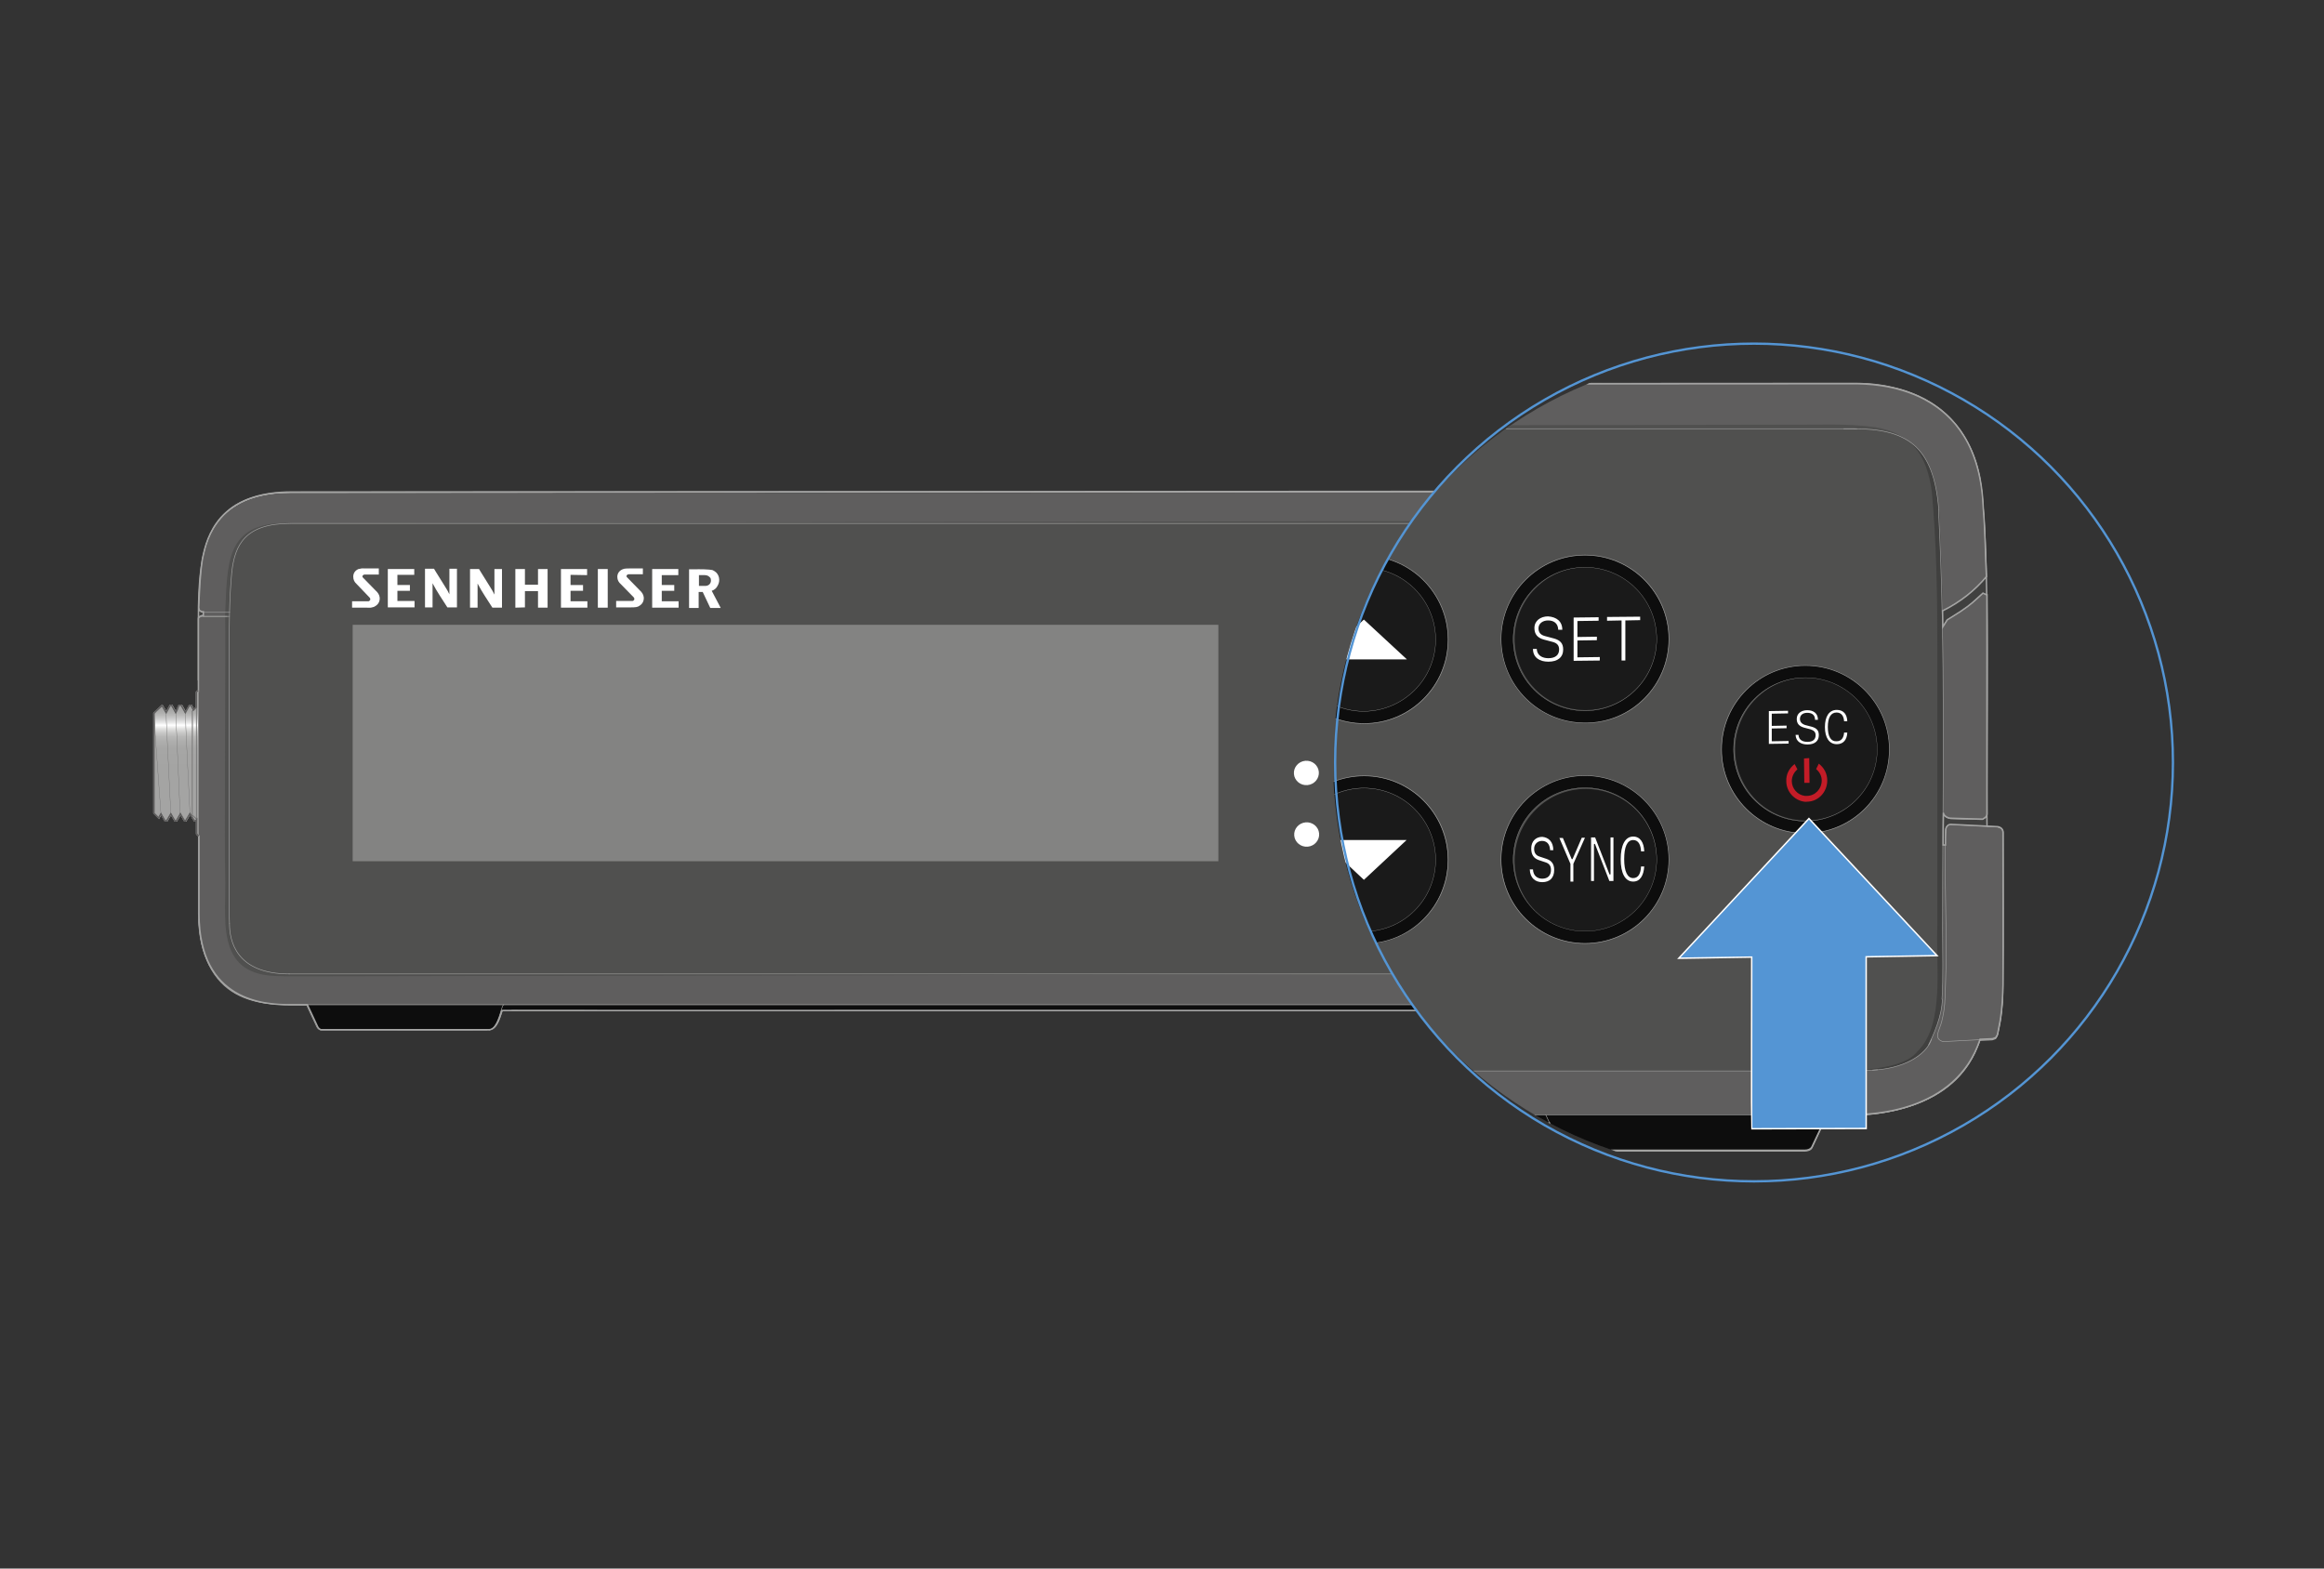 <?xml version="1.0" encoding="utf-8"?>
<!-- Generator: Adobe Illustrator 27.1.0, SVG Export Plug-In . SVG Version: 6.00 Build 0)  -->
<svg version="1.1" xmlns="http://www.w3.org/2000/svg" xmlns:xlink="http://www.w3.org/1999/xlink" x="0px" y="0px" width="800px"
	 height="540px" viewBox="0 0 800 540" style="enable-background:new 0 0 800 540;" xml:space="preserve">
<rect x="0" y="0" width="800" height="540" fill="#333333" stroke="none"/>
<style type="text/css">
	.st0{fill:#40403F;stroke:#A4A4A3;stroke-width:0.5;}
	.st1{fill:url(#SVGID_1_);}
	.st2{fill:#5F5E5E;}
	.st3{fill:#0D0D0D;}
	.st4{fill:#50504F;}
	.st5{fill:#1A1A1A;}
	.st6{fill:#C31C27;}
	.st7{fill:#FFFFFF;}
	.st8{fill:#838382;}
	.st9{fill:none;stroke:#A4A4A3;stroke-width:0.5;}
	.st10{fill-rule:evenodd;clip-rule:evenodd;fill:none;stroke:#A4A4A3;stroke-width:0.2;stroke-linecap:round;}
	.st11{fill-rule:evenodd;clip-rule:evenodd;fill:none;stroke:#A4A4A3;stroke-width:8.500000e-02;stroke-linecap:round;}
	.st12{fill:none;stroke:#5F5E5E;stroke-width:0.5;}
	.st13{fill-rule:evenodd;clip-rule:evenodd;fill:none;stroke:#5F5E5E;stroke-width:0.2;stroke-linecap:round;}
	.st14{fill-rule:evenodd;clip-rule:evenodd;fill:none;stroke:#5F5E5E;stroke-width:8.500000e-02;stroke-linecap:round;}
	.st15{clip-path:url(#SVGID_00000068677125663750581220000001641267042436810163_);}
	.st16{fill:url(#SVGID_00000060721930507925703930000014312974913537039751_);}
	.st17{fill:none;stroke:#5495D4;stroke-width:0.8;}
	.st18{fill:#5495D4;stroke:#FFFFFF;stroke-width:0.5;}
</style>
<g id="Overview">
	<g>
		<g>
			<path class="st0" d="M643.2,277.8c0-1.8-2.8-1.3-3.9-1.5c-0.4-21.7,1.1-65.7-1.7-84.2c-2.9-14.9-13.1-20.1-21.1-21.9
				c-4.2-1-7.8-1-9.5-1l-506.9,0.3c-29.1,0.3-31.8,19.2-31.8,43.6c0,0,0,24.9,0,24.8h-0.3c0,0-0.3,0.3-0.3,0.3v5.2l-1,1l-0.9-1.6
				h-0.5l-1.4,2.5l-1.4-2.5c-0.3,0-0.5,0-0.7,0c-0.4,0.1-0.2,0.7-1.2,2.4l0,0c0,0,0,0.1-0.1,0.1l-1.4-2.5h-0.5c0,0-1.4,2.5-1.4,2.5
				c0,0-1.4-2.4-1.4-2.4c0,0-2.2,2-2.2,2c0,0-0.3,0.3-0.3,0.3l-0.3,0.3c0,0,0,34.4,0,34.4c0,0,1.6,1.6,1.6,1.6c0,0,0.8-1.4,0.8-1.4
				l1.4,2.4h0.6l1.4-2.4l0.3,0.5l0.1,0.2l1,1.7h0.5l1.4-2.4l1.4,2.4h0.4l1.5-2.5l1.5,2.5h0.5l0.3-0.4v4.9l0.7,0.7v26.9
				c1,33.6,24.6,31,37.3,31.3c0,0,3.5,7.5,3.5,7.5c0.2,0.5,0.8,1.1,1.4,1.1c0,0,58,0.1,57.7,0c2.9-0.4,3.6-4.3,4.5-6.6
				c0,0,361.2,0,361.2,0c0.6,1.3,2,4.1,2.6,5.5c0.2,0.5,0.8,1.1,1.4,1.1l57.7,0c0.6,0,1.3-0.2,1.6-0.8l2.3-4.9l1.4-2.9
				c13.6,0.7,30.7-2.1,36.3-16.5c0.2-0.5,0.5-1.1,0.7-1.6l3-0.2c0,0,0.8-0.3,0.8-0.3c0,0,0.4-0.6,0.4-0.6c1-3.9,1.4-8.1,1.4-12.1
				C643.3,302.2,643.2,290.3,643.2,277.8z"/>
			<linearGradient id="SVGID_1_" gradientUnits="userSpaceOnUse" x1="60.651" y1="288.311" x2="60.629" y2="238.841">
				<stop  offset="0.474" style="stop-color:#A4A4A3"/>
				<stop  offset="0.614" style="stop-color:#A6A6A5"/>
				<stop  offset="0.665" style="stop-color:#ADADAC"/>
				<stop  offset="0.701" style="stop-color:#B8B8B7"/>
				<stop  offset="0.73" style="stop-color:#C9C9C8"/>
				<stop  offset="0.755" style="stop-color:#DFDFDE"/>
				<stop  offset="0.776" style="stop-color:#F9F9F9"/>
				<stop  offset="0.781" style="stop-color:#FFFFFF"/>
				<stop  offset="0.799" style="stop-color:#E8E8E8"/>
				<stop  offset="0.828" style="stop-color:#CACACA"/>
				<stop  offset="0.856" style="stop-color:#B5B5B4"/>
				<stop  offset="0.883" style="stop-color:#A8A8A7"/>
				<stop  offset="0.908" style="stop-color:#A4A4A3"/>
			</linearGradient>
			<path class="st1" d="M68.3,238h-0.3l-0.3,0.3v5.2l-1,1l-0.9-1.6h-0.5l-1.4,2.5l-1.4-2.5c-1.4-0.1-0.6,0.2-1.9,2.5h0l-1.4-2.5
				h-0.5v0l-1.4,2.5l-1.4-2.4l-2.2,2l-0.6,0.7v13.3v7.8V280l1.6,1.6l0.8-1.4l1.4,2.4h0.6l1.4-2.4v0l0.3,0.5l0.1,0.2l1,1.7h0.5
				l1.4-2.4l1.4,2.4h0.4l1.5-2.5l1.5,2.5h0.5l0.3-0.4v4.9l0.7,0.7V238L68.3,238z"/>
			<path class="st2" d="M639.3,260l0,13.3c0,0.8-0.4,0.8-1,1.3l-7.7-0.2c-0.7,0-1.8-0.6-1.8-1.4c0.1-15,0.1-30-0.2-45l1.1-1.7l3.2-2
				c2.6-1.7,3.1-2.3,5.4-4.4l0.9,0.4v13.3L639.3,260z"/>
			<path class="st2" d="M637.7,327.8l-8.9,0.5c-2.5-0.8-0.8-3-0.4-4.8c0.8-3.5,0.8-5.1,0.9-8.8c0.4-11.2-0.2-22.6,0-33.8
				c0-1.2,0-2.4,0.1-3.6c0-0.6,0.5-1.3,1.2-1.3l11.4,0.6c0,0,1.2,0.1,1.2,1.3c0,12.4,0.1,24.4,0,36.9c0,2.9-0.2,5.4-0.6,8.3
				l-0.7,3.6l-0.4,0.7l-0.8,0.3L637.7,327.8z"/>
			<path class="st2" d="M638.4,199.4c0.5,5.5,0.5,11.1,0.8,16.6c-2.7,3.3-6.3,6.2-10.6,8.3h0c-0.2-8.1-0.4-16.3-0.9-24.4
				c-1.1-15.3-7.7-19.4-19.8-19.5h-0.1l-0.5,0l-2.5,0h-11.1H113.5h-13.3c-16.1,0-19.3,7.6-20.3,16.6c-0.4,4.7-0.6,9.3-0.8,14h0H70
				h-0.5l-0.9-0.5l-0.2-1c0.4-6.2,0.4-11,1.3-16.8c1-4,3.2-21.3,27-22.8l3.5-0.1h13.3l493.5-0.3
				C612.3,169.3,637.4,169.5,638.4,199.4z"/>
			<path class="st2" d="M625.5,328.6c0.1-0.2,0.1-0.3,0.2-0.5c1.1-2.4,2.8-6.6,2.8-10.1c0.3-5.5,0.1-11.2,0.1-16.6
				c0-6.9,0-13.7,0.1-20.5h0.6c-0.2,11.2,0.5,22.6,0,33.8c-0.2,3.7-0.1,5.3-0.9,8.8c-0.4,1.9-2.2,4.1,0.4,4.8l8.9-0.5
				c-5.9,17.9-27,18.1-29.6,18.1h-7.3h-6h-61.9H173.4h-67.9h-6c-8.4,0-31.3-0.9-31.3-31.3v-13.3v-13.5l0-49.8v-11.5v-13.3
				c0-0.8,0.8-0.9,1.3-1.1H70l9,0h0c-0.1,4.3-0.1,8.6-0.1,12.9v76.3v13.3L79,318c0,5.7,2,17.3,20.5,17.3h0h13.3h481.9h13.3l3.7-0.2
				C618.2,334.8,623.6,332.2,625.5,328.6z"/>
			<path class="st3" d="M594.7,346h-61.9H173.4h-67.9l3.5,7.5c0.2,0.5,0.8,1.1,1.4,1.1h13.3l31.1,0h13.3c2.5-0.1,3.6-4.1,4.4-6.6
				h1.1h0.4h2.1h0.4h1.6H201h4.5h81.7h246.5l2.6,5.5c0.2,0.5,0.8,1.1,1.4,1.1H551l31.1,0h13.3c0.6,0,1.3-0.2,1.6-0.8l3.7-7.8H594.7z
				"/>
			<path class="st2" d="M70,212.2l0-1.3v0H79h0c0,0.4,0,0.9,0,1.4h0L70,212.2z"/>
		</g>
		<path class="st4" d="M612.2,179.8c8.6,1.4,12.6,6.2,13.9,15.6c1.1,12.4,1.3,24.8,1.3,37.1v40v27.7c-0.4,9.3,1.9,23.8-4.8,30.3
			c-4.3,5.8-21.6,4.7-30,4.7c0,0-480.3,0.9-480.3,0.9l-14.1,0l-3.5-0.1c-21-0.8-16.7-20.2-17.2-34.8c-0.3-10.3,0.2-80.9,0-89.3
			c0.8-17.3-0.3-32.1,21.2-31.8c0,0,14.1,0,14.1,0l478.7-0.9C598.6,179.3,605.3,178.9,612.2,179.8z"/>
		<path class="st5" d="M607.9,245.5c6.6,6.8,6.5,17.7-0.2,24.4c-6.8,6.7-17.6,6.6-24.3-0.2c-6.7-6.8-6.6-17.7,0.2-24.4
			C590.4,238.6,601.3,238.7,607.9,245.5z"/>
		<polygon class="st6" points="596.5,259.8 596.4,259.8 595.2,259.8 595.2,259.8 595.2,259.9 595.2,265.7 595.2,265.7 595.3,265.7 
			596.5,265.7 596.5,265.7 596.5,265.7 596.5,259.9 596.5,259.8 		"/>
		<path class="st6" d="M598.7,261.1L598.7,261.1l-0.6,1.2l0,0l0,0c0.9,0.7,1.3,1.7,1.4,2.8c0,2-1.6,3.7-3.6,3.7c-0.2,0-0.3,0-0.5,0
			c-1.8-0.2-3.1-1.8-3.2-3.6c0-1.1,0.5-2.1,1.3-2.8l0,0l0,0l-0.6-1.2l0-0.1l0,0c-1.3,1-2,2.5-2,4.1c0,2.5,1.9,4.7,4.4,5
			c0.2,0,0.4,0,0.7,0c2.7,0,4.9-2.3,4.9-5.1C600.8,263.6,600.1,262.1,598.7,261.1L598.7,261.1L598.7,261.1z"/>
		<g>
			<g>
				<g>
					<g>
						<g>
							<g>
								<g>
									<g>
										<g>
											<path class="st7" d="M586.8,248.4l4.6,0v0.7l-3.9,0v2.9l3.6,0v0.7l-3.6,0v3.1l4.1,0v0.7l-4.8,0V248.4z"/>
											<path class="st7" d="M598.6,250.5l-0.7,0c0-1.2-0.9-1.7-1.9-1.7c-1,0-1.8,0.6-1.8,1.5c0,0.7,0.4,1.2,1.2,1.5l1.6,0.4
												c1.2,0.3,1.7,0.9,1.7,2c0,1.4-1,2.2-2.7,2.3c-1.6,0-2.8-0.7-2.8-2.3l0.7,0c0.1,1.2,1,1.7,2.2,1.7c1.3,0,2-0.6,2-1.6
												c0-0.8-0.4-1.2-1.2-1.4l-1.6-0.4c-1.2-0.3-1.8-1-1.8-2.1c0-1.3,1.1-2.1,2.5-2.1C597.5,248.2,598.6,249,598.6,250.5z"/>
											<path class="st7" d="M603.1,248.1c1.6,0,2.4,1.1,2.5,2.7l-0.7,0c-0.1-1.1-0.5-2.1-1.8-2.1c-1.4,0-2.1,1.3-2.1,3.5
												c0,2.2,0.7,3.5,2.1,3.5c1.3,0,1.7-1,1.8-2.1l0.7,0c-0.1,1.7-0.9,2.8-2.5,2.8c-1.8,0-2.9-1.5-2.9-4.1
												C600.3,249.7,601.3,248.1,603.1,248.1z"/>
										</g>
									</g>
								</g>
							</g>
						</g>
					</g>
				</g>
			</g>
		</g>
		<path class="st5" d="M554.7,272.4c6.6,6.8,6.5,17.7-0.2,24.4c-6.8,6.7-17.6,6.6-24.3-0.2c-6.7-6.8-6.6-17.7,0.2-24.4
			C537.2,265.5,548,265.6,554.7,272.4z"/>
		<g>
			<g>
				<g>
					<g>
						<g>
							<g>
								<g>
									<g>
										<g>
											<path class="st7" d="M534.7,282l-0.8,0c0-1.6-0.9-2.3-2-2.2c-1.1,0-1.9,0.7-1.9,1.9c0,1,0.4,1.6,1.3,1.9l1.7,0.6
												c1.2,0.4,1.8,1.2,1.8,2.7c0,1.9-1,3-2.9,3c-1.7,0-2.9-1-3-3.1l0.8,0c0.1,1.6,1.1,2.3,2.3,2.2c1.3,0,2.1-0.8,2.1-2.1
												c0-1-0.4-1.5-1.2-1.8l-1.7-0.6c-1.2-0.4-1.9-1.3-1.9-2.8c0-1.7,1.2-2.8,2.6-2.8C533.6,278.9,534.7,280,534.7,282z"/>
											<path class="st7" d="M541.5,279l0.8,0l-2.8,6.3v4.3l-0.7,0v-4.3l-2.7-6.2l0.8,0l2.1,5.1c0,0.1,0.1,0.1,0.1,0.1
												c0,0,0.1,0,0.1-0.1L541.5,279z"/>
											<path class="st7" d="M548.5,278.9l0.7,0v10.5l-1,0l-3.5-8.8c0-0.1-0.1-0.1-0.1-0.1c-0.1,0-0.1,0.1-0.1,0.2v8.9l-0.7,0
												V279l1,0l3.5,8.8c0,0.1,0.1,0.1,0.1,0.1s0.1-0.1,0.1-0.2V278.9z"/>
											<path class="st7" d="M554,278.7c1.7,0,2.6,1.4,2.7,3.6l-0.8,0c-0.1-1.5-0.6-2.8-1.9-2.7c-1.5,0-2.2,1.7-2.2,4.6
												c0,2.9,0.7,4.6,2.2,4.6c1.3,0,1.8-1.3,1.9-2.8l0.8,0c-0.1,2.2-1,3.6-2.7,3.7c-1.9,0-3-2-3-5.4S552,278.7,554,278.7z"/>
										</g>
									</g>
								</g>
							</g>
						</g>
					</g>
				</g>
			</g>
		</g>
		<path class="st5" d="M554.7,218.8c6.6,6.8,6.5,17.7-0.2,24.4c-6.8,6.7-17.6,6.6-24.3-0.2c-6.7-6.8-6.6-17.7,0.2-24.4
			C537.2,211.9,548,212,554.7,218.8z"/>
		<g>
			<g>
				<g>
					<g>
						<g>
							<g>
								<g>
									<g>
										<g>
											<path class="st7" d="M536.9,228.8l-1,0c0-1.6-1.1-2.3-2.4-2.2c-1.3,0-2.3,0.7-2.3,1.9c0,1,0.5,1.6,1.6,1.9l2.1,0.6
												c1.5,0.4,2.3,1.2,2.3,2.7c0,1.9-1.3,3-3.6,3c-2.1,0-3.7-1-3.7-3.1l0.9,0c0.1,1.6,1.4,2.3,2.8,2.2c1.7,0,2.6-0.8,2.6-2.1
												c0-1-0.5-1.5-1.6-1.8l-2.1-0.6c-1.5-0.4-2.3-1.3-2.3-2.8c0-1.7,1.4-2.8,3.3-2.8C535.5,225.7,536.9,226.7,536.9,228.8z"/>
											<path class="st7" d="M539.6,225.8l6-0.1v0.9l-5.1,0.1v3.8l4.7,0v0.9l-4.7,0v4.1l5.4-0.1v0.9l-6.3,0.1V225.8z"/>
											<path class="st7" d="M547.7,225.7l8-0.1v0.9l-3.6,0v9.7l-0.9,0v-9.7l-3.5,0V225.7z"/>
										</g>
									</g>
								</g>
							</g>
						</g>
					</g>
				</g>
			</g>
		</g>
		<path class="st5" d="M501.3,272.2c6.7,6.8,6.6,17.8-0.2,24.5c-6.8,6.7-17.8,6.6-24.5-0.2c-6.7-6.8-6.6-17.8,0.2-24.5
			C483.7,265.3,494.6,265.4,501.3,272.2z"/>
		<polygon class="st7" points="499.2,279.5 478.6,279.5 488.9,289.1 		"/>
		<path class="st5" d="M501.3,219c6.7,6.8,6.6,17.8-0.2,24.5c-6.8,6.7-17.8,6.6-24.5-0.2c-6.7-6.8-6.6-17.8,0.2-24.5
			C483.7,212.1,494.6,212.2,501.3,219z"/>
		<polygon class="st7" points="499.3,235.9 478.6,236 488.9,226.3 		"/>
		<rect x="121.4" y="215.1" class="st8" width="298" height="81.4"/>
		<g>
			<path class="st3" d="M488.9,264c11.2,0,20.3,9.1,20.3,20.3c0,11.2-9.1,20.3-20.3,20.3s-20.3-9.1-20.3-20.3
				C468.6,273.1,477.7,264,488.9,264z M506.2,284.3c0-9.6-7.7-17.3-17.3-17.3s-17.3,7.7-17.3,17.3c0,9.6,7.7,17.3,17.3,17.3
				S506.2,293.9,506.2,284.3z"/>
			<path class="st3" d="M488.9,210.8c11.2,0,20.3,9.1,20.3,20.3c0,11.2-9.1,20.3-20.3,20.3c-11.2,0-20.3-9.1-20.3-20.3
				C468.6,219.9,477.7,210.8,488.9,210.8z M506.2,231.1c0-9.6-7.7-17.3-17.3-17.3c-9.6,0-17.3,7.7-17.3,17.3
				c0,9.6,7.7,17.3,17.3,17.3C498.5,248.4,506.2,240.7,506.2,231.1z"/>
			<path class="st3" d="M542.3,263.9c11.2,0,20.3,9.1,20.3,20.3c0,11.2-9.1,20.3-20.3,20.3c-11.2,0-20.3-9.1-20.3-20.3
				C522,273,531.1,263.9,542.3,263.9z M559.6,284.2c0-9.5-7.7-17.3-17.3-17.3c-9.6,0-17.3,7.7-17.3,17.3c0,9.6,7.7,17.3,17.3,17.3
				C551.9,301.6,559.6,293.8,559.6,284.2z"/>
			<path class="st3" d="M595.5,237.4c11.2,0,20.3,9.1,20.3,20.3c0,11.2-9.1,20.3-20.3,20.3c-11.2,0-20.3-9.1-20.3-20.3
				C575.2,246.4,584.3,237.4,595.5,237.4z M612.8,257.7c0-9.6-7.7-17.3-17.3-17.3s-17.3,7.7-17.3,17.3S586,275,595.5,275
				S612.8,267.2,612.8,257.7z"/>
			<path class="st3" d="M542.3,210.7c11.2,0,20.3,9.1,20.3,20.3c0,11.2-9.1,20.3-20.3,20.3c-11.2,0-20.3-9.1-20.3-20.3
				C522,219.8,531.1,210.7,542.3,210.7z M559.6,231c0-9.6-7.7-17.3-17.3-17.3S525,221.5,525,231c0,9.6,7.7,17.3,17.3,17.3
				S559.6,240.6,559.6,231z"/>
		</g>
		<g>
			<g>
				
					<ellipse transform="matrix(0.996 -8.940757e-02 8.940757e-02 0.996 -21.992 41.273)" class="st7" cx="449.7" cy="266.1" rx="4.3" ry="4.2"/>
				
					<ellipse transform="matrix(0.996 -8.940757e-02 8.940757e-02 0.996 -23.885 41.366)" class="st7" cx="449.8" cy="287.3" rx="4.3" ry="4.2"/>
			</g>
		</g>
		<g>
			<path class="st9" d="M639.3,220.3l-0.9-0.4c-2.3,2.1-2.8,2.7-5.4,4.4l-3.2,2l-1.1,1.7c0-1.3,0-2.6-0.1-3.9h0
				c4.3-2.1,7.9-5,10.6-8.3c-0.3-5.5-0.3-11.1-0.8-16.6c-1-29.9-26.2-30.1-31.4-30.1l-493.5,0.3h-13.3c-1.2,0-2.3,0-3.5,0.1
				c-23.8,1.5-26,18.8-27,22.8c-0.9,5.8-1,10.6-1.3,16.8l0.2,1l0.9,0.5H70v0l0,1.3h-0.4c-0.5,0.2-1.3,0.3-1.3,1.1v13.3V238h0h-0.3
				l-0.3,0.3v5.2l-1,1l-0.9-1.6h-0.5l-1.4,2.5l-1.4-2.5c-1.4-0.1-0.6,0.2-1.9,2.5h0l-1.4-2.5h-0.5v0l-1.4,2.5l-1.4-2.4l-2.2,2
				l-0.6,0.7v13.3v7.8V280l1.6,1.6l0.8-1.4l1.4,2.4h0.6l1.4-2.4l0.3,0.5l0.1,0.2l1,1.7h0.5l1.4-2.4l1.4,2.4h0.4l1.5-2.5l1.5,2.5h0.5
				l0.3-0.4v4.9l0.7,0.7v13.5v13.3c0,30.3,22.9,31.3,31.3,31.3h6l3.5,7.5c0.2,0.5,0.8,1.1,1.4,1.1h13.3l31.1,0h13.3
				c2.5-0.1,3.6-4.1,4.4-6.6h1.1h0.4h2.1h0.4h1.6H201h4.5h81.7h246.5l2.6,5.5c0.2,0.5,0.8,1.1,1.4,1.1H551l31.1,0h13.3
				c0.6,0,1.3-0.2,1.6-0.8l3.7-7.8h7.3c2.6-0.1,23.8-0.3,29.6-18.1l3-0.2l0.8-0.3l0.4-0.7l0.7-3.6c0.4-2.9,0.6-5.4,0.6-8.3
				c0.1-12.4,0-24.4,0-36.9c0-1.2-1.2-1.3-1.2-1.3l-11.4-0.6c-0.7,0-1.2,0.7-1.2,1.3c0,1.2,0,2.4-0.1,3.6h-0.6c0-2.6,0-5.2,0-7.8
				c0,0.8,1.1,1.3,1.8,1.4l7.7,0.2c0.6-0.4,1-0.5,1-1.3l0-13.3l0-26.4V220.3z"/>
			<g>
				<g>
					<g>
						<g>
							<g>
								<line class="st10" x1="58.8" y1="280.1" x2="60.2" y2="282.6"/>
								<line class="st10" x1="55.5" y1="280.2" x2="54.6" y2="281.6"/>
								<line class="st10" x1="57.4" y1="282.7" x2="56.8" y2="282.7"/>
								<line class="st10" x1="55.5" y1="280.2" x2="56.8" y2="282.7"/>
								<line class="st10" x1="60.7" y1="282.7" x2="62.1" y2="280.2"/>
								<line class="st10" x1="53" y1="280" x2="54.6" y2="281.6"/>
								<line class="st10" x1="60.2" y1="282.7" x2="60.7" y2="282.7"/>
								<line class="st10" x1="59.2" y1="280.9" x2="58.8" y2="280.2"/>
								<line class="st10" x1="62.1" y1="280.1" x2="63.5" y2="282.6"/>
								<line class="st10" x1="67.4" y1="282.7" x2="67.6" y2="282.2"/>
								<line class="st10" x1="65.4" y1="280.1" x2="66.9" y2="282.6"/>
								<line class="st10" x1="64" y1="282.6" x2="65.4" y2="280.1"/>
								<line class="st10" x1="57.4" y1="282.7" x2="58.8" y2="280.2"/>
								<line class="st10" x1="55.7" y1="242.9" x2="57.2" y2="245.4"/>
								<line class="st10" x1="58.5" y1="242.9" x2="57.1" y2="245.4"/>
								<line class="st10" x1="66.6" y1="244.5" x2="65.7" y2="242.9"/>
								<line class="st10" x1="62.4" y1="242.9" x2="63.8" y2="245.3"/>
								<line class="st10" x1="59" y1="242.8" x2="60.5" y2="245.5"/>
								<line class="st10" x1="63.8" y1="245.3" x2="65.2" y2="242.9"/>
								<line class="st10" x1="58.5" y1="242.8" x2="59" y2="242.8"/>
								<line class="st11" x1="63.8" y1="245.3" x2="65.4" y2="280.1"/>
								<line class="st11" x1="57.2" y1="245.4" x2="58.8" y2="280.2"/>
								<line class="st10" x1="63.5" y1="282.6" x2="64" y2="282.6"/>
								<line class="st11" x1="60.5" y1="245.5" x2="62.1" y2="280.1"/>
								<line class="st10" x1="53.6" y1="244.9" x2="55.7" y2="242.9"/>
								<path class="st10" d="M60.4,245.3c1.3-2.3,0.5-2.5,1.9-2.5"/>
								<polyline class="st10" points="53,280 53,266.7 53,258.8 53,245.5 53.6,244.9 								"/>
							</g>
						</g>
					</g>
					<g>
						<g>
							<line class="st10" x1="67.6" y1="243.5" x2="66.3" y2="244.8"/>
							<polyline class="st10" points="67.6,282 66.3,280.7 66.3,244.8 							"/>
						</g>
					</g>
					<g>
						<line class="st10" x1="65.7" y1="242.9" x2="65.2" y2="242.9"/>
						<line class="st11" x1="68.3" y1="238" x2="67.9" y2="238"/>
						<line class="st10" x1="66.9" y1="282.6" x2="67.4" y2="282.7"/>
						<polyline class="st10" points="67.9,238 67.6,238.4 67.6,251.7 67.6,273.8 67.6,287.2 68.3,287.8 						"/>
					</g>
					<g>
						<path class="st10" d="M643.2,277.8c0,12.4,0.1,24.4,0,36.9c0,2.9-0.2,5.5-0.6,8.3l-0.7,3.6l-0.4,0.7l-0.8,0.3l-11.9,0.6
							c-2.5-0.7-0.8-2.9-0.4-4.8c0.8-3.4,0.8-5.1,0.9-8.8c0.5-12.4-0.3-25,0-37.4c0-0.6,0.5-1.3,1.2-1.3l11.4,0.6
							C642,276.5,643.2,276.6,643.2,277.8"/>
					</g>
					<g>
						<g>
							<path class="st10" d="M611.7,335.1c7.1-0.3,12.8-3.4,14.2-7.5"/>
							<path class="st10" d="M99.6,335.3C81.1,335.3,79,323.7,79,318"/>
							<path class="st10" d="M79.8,196.8c1.1-9,4.3-16.6,20.3-16.6"/>
							<path class="st10" d="M100.2,180.2h13.3h480.3h13.3c12.6,0,19.5,3.9,20.6,19.6"/>
							<path class="st10" d="M627.7,199.8c1.8,33.9,1,67.5,1,101.6c0,5.4,0.2,11.1-0.1,16.6"/>
							<path class="st10" d="M625.3,329c1-2.1,3.3-7,3.3-11"/>
							<polyline class="st10" points="99.5,335.3 99.6,335.3 112.9,335.3 594.7,335.3 608.1,335.3 612.9,335 							"/>
							<path class="st10" d="M79.8,196.8c-0.9,9.5-0.9,18.8-0.9,28.2v76.3v13.3L79,318"/>
						</g>
					</g>
					<g>
						<g>
							<line class="st10" x1="639.3" y1="220.3" x2="638.4" y2="219.9"/>
							<path class="st10" d="M639.3,220.3l0,13.3l0,26.4l0,13.3c0,0.8-0.4,0.8-1,1.3l-7.7-0.2c-0.7-0.1-1.8-0.6-1.8-1.4"/>
							<path class="st10" d="M628.6,228.1l1.1-1.7l3.2-2c2.6-1.7,3.1-2.3,5.4-4.4"/>
						</g>
					</g>
					<g>
						<g>
							<line class="st10" x1="533.8" y1="347.9" x2="287.3" y2="347.9"/>
							<line class="st10" x1="533.8" y1="347.9" x2="176.1" y2="347.9"/>
							<line class="st10" x1="174" y1="347.9" x2="173.6" y2="347.9"/>
							<line class="st10" x1="176.5" y1="347.9" x2="178.1" y2="347.9"/>
							<line class="st10" x1="201.1" y1="347.9" x2="176.1" y2="347.9"/>
							<line class="st10" x1="205.5" y1="347.9" x2="172.5" y2="347.9"/>
							<polyline class="st10" points="607.9,180.2 607.3,180.2 604.8,180.2 							"/>
							<path class="st10" d="M79,212.2l-9.4,0c-0.5,0.2-1.3,0.3-1.3,1l0,13.3l0,74.8l0,13.3"/>
							<path class="st10" d="M608.1,345.9h-13.3H99.6c-8.4,0-31.3-0.9-31.3-31.3"/>
							<path class="st10" d="M637.7,327.7c-5.8,18-27.1,18.2-29.7,18.3"/>
							<path class="st10" d="M532.8,345.9l3.5,7.5c0.2,0.5,0.8,1.1,1.4,1.1l13.3,0l31.1,0l13.3,0c0.6,0,1.3-0.2,1.6-0.8l3.7-7.9"/>
							<path class="st10" d="M105.5,345.9l3.5,7.5c0.2,0.5,0.8,1.1,1.4,1.1l13.3,0l31.1,0l13.3,0"/>
							<path class="st10" d="M173.4,345.9c-0.9,0-1.7,8.5-5.3,8.7"/>
						</g>
						<g>
							<path class="st10" d="M628.6,224.2c4.3-2.1,7.9-5,10.6-8.3"/>
							<line class="st10" x1="70" y1="212.2" x2="70" y2="210.8"/>
							<line class="st10" x1="78.2" y1="212.2" x2="70" y2="212.2"/>
							<path class="st10" d="M638.4,199.4c0.5,5.5,0.5,11.1,0.8,16.6"/>
							<path class="st10" d="M96.7,169.7l3.5-0.1h13.3l493.6-0.3c5.2,0,30.4,0.2,31.4,30.1"/>
							<path class="st10" d="M69.7,192.5c1-4.2,3.4-23,30.5-23"/>
							<polyline class="st10" points="68.4,209.3 68.6,210.3 69.5,210.8 79.1,210.8 							"/>
							<path class="st10" d="M69.7,192.5c-0.9,5.8-1,10.6-1.3,16.8"/>
						</g>
					</g>
				</g>
			</g>
			<g>
				<path class="st11" d="M506.2,231.1c0-9.6-7.8-17.3-17.3-17.3c-9.6,0-17.3,7.7-17.3,17.3c0,9.6,7.7,17.3,17.3,17.3
					C498.5,248.4,506.2,240.7,506.2,231.1"/>
				<path class="st10" d="M509.2,231.1c0-11.2-9.1-20.3-20.3-20.3c-11.2,0-20.3,9.1-20.3,20.3c0,11.2,9.1,20.3,20.3,20.3
					C500.1,251.4,509.2,242.4,509.2,231.1"/>
			</g>
			<g>
				<path class="st11" d="M559.6,231c0-9.6-7.8-17.3-17.3-17.3c-9.6,0-17.3,7.7-17.3,17.3c0,9.6,7.7,17.3,17.3,17.3
					C551.8,248.3,559.6,240.6,559.6,231"/>
				<path class="st10" d="M562.6,231c0-11.2-9.1-20.3-20.3-20.3S522,219.8,522,231c0,11.2,9.1,20.3,20.3,20.3S562.6,242.2,562.6,231
					"/>
			</g>
			<g>
				<path class="st11" d="M506.2,284.3c0-9.6-7.7-17.3-17.3-17.3c-9.6,0-17.3,7.7-17.3,17.3c0,9.6,7.7,17.3,17.3,17.3
					C498.5,301.6,506.2,293.9,506.2,284.3"/>
				<path class="st10" d="M509.2,284.3c0-11.2-9.1-20.3-20.3-20.3c-11.2,0-20.3,9.1-20.3,20.3c0,11.2,9.1,20.3,20.3,20.3
					C500.1,304.6,509.2,295.6,509.2,284.3"/>
			</g>
			<g>
				<path class="st11" d="M559.6,284.2c0-9.6-7.7-17.3-17.3-17.3c-9.6,0-17.3,7.8-17.3,17.3c0,9.6,7.7,17.3,17.3,17.3
					C551.9,301.5,559.6,293.8,559.6,284.2"/>
				<path class="st10" d="M562.6,284.2c0-11.2-9.1-20.3-20.3-20.3c-11.2,0-20.3,9.1-20.3,20.3c0,11.2,9.1,20.3,20.3,20.3
					C553.5,304.5,562.6,295.4,562.6,284.2"/>
			</g>
			<g>
				<path class="st11" d="M612.8,257.7c0-9.6-7.7-17.3-17.3-17.3c-9.6,0-17.3,7.7-17.3,17.3c0,9.6,7.7,17.3,17.3,17.3
					C605.1,275,612.8,267.2,612.8,257.7"/>
				<path class="st10" d="M615.8,257.7c0-11.2-9.1-20.3-20.3-20.3c-11.2,0-20.3,9.1-20.3,20.3c0,11.2,9.1,20.3,20.3,20.3
					C606.7,278,615.8,268.9,615.8,257.7"/>
			</g>
			<line class="st11" x1="53" y1="245.5" x2="55.5" y2="280.2"/>
			<g>
				<path class="st12" d="M68.3,237.9L68.3,237.9h-0.4l-0.3,0.3v5.2l-1,1l-0.9-1.6h-0.5l-1.4,2.5l-1.4-2.5c-1.4-0.1-0.6,0.2-1.9,2.5
					h0l-1.4-2.5h-0.5v0l-1.4,2.5l-1.4-2.4l-2.2,2l-0.6,0.7v13.3v7.8v13.3l1.6,1.6l0.8-1.4l1.4,2.4h0.6l1.4-2.4l0.3,0.5l0.1,0.2
					l1,1.7h0.5l1.4-2.4l1.4,2.4h0.4l1.5-2.5l1.5,2.5h0.5l0.3-0.4v4.9l0.7,0.7"/>
				<g>
					<g>
						<g>
							<line class="st13" x1="58.7" y1="280" x2="60.2" y2="282.6"/>
							<line class="st13" x1="55.4" y1="280.1" x2="54.6" y2="281.5"/>
							<line class="st13" x1="57.3" y1="282.6" x2="56.8" y2="282.6"/>
							<line class="st13" x1="55.4" y1="280.1" x2="56.8" y2="282.6"/>
							<line class="st13" x1="60.7" y1="282.6" x2="62.1" y2="280.1"/>
							<line class="st13" x1="52.9" y1="279.9" x2="54.6" y2="281.5"/>
							<line class="st13" x1="60.2" y1="282.6" x2="60.7" y2="282.6"/>
							<line class="st13" x1="59.2" y1="280.8" x2="58.8" y2="280.1"/>
							<line class="st13" x1="62" y1="280" x2="63.5" y2="282.6"/>
							<line class="st13" x1="67.3" y1="282.6" x2="67.6" y2="282.1"/>
							<line class="st13" x1="65.4" y1="280.1" x2="66.8" y2="282.6"/>
							<line class="st13" x1="63.9" y1="282.6" x2="65.4" y2="280"/>
							<line class="st13" x1="57.3" y1="282.6" x2="58.8" y2="280.1"/>
							<line class="st13" x1="55.7" y1="242.8" x2="57.1" y2="245.3"/>
							<line class="st13" x1="58.5" y1="242.8" x2="57" y2="245.3"/>
							<line class="st13" x1="66.6" y1="244.4" x2="65.7" y2="242.8"/>
							<line class="st13" x1="62.3" y1="242.8" x2="63.7" y2="245.2"/>
							<line class="st13" x1="59" y1="242.8" x2="60.5" y2="245.4"/>
							<line class="st13" x1="63.7" y1="245.2" x2="65.2" y2="242.8"/>
							<line class="st13" x1="58.5" y1="242.8" x2="59" y2="242.8"/>
							<line class="st14" x1="63.7" y1="245.2" x2="65.4" y2="280.1"/>
							<line class="st14" x1="57.1" y1="245.3" x2="58.8" y2="280.1"/>
							<line class="st13" x1="63.5" y1="282.6" x2="63.9" y2="282.6"/>
							<line class="st14" x1="60.5" y1="245.4" x2="62" y2="280"/>
							<line class="st13" x1="53.5" y1="244.8" x2="55.7" y2="242.8"/>
							<path class="st13" d="M60.4,245.2c1.3-2.3,0.5-2.5,1.9-2.5"/>
							<polyline class="st13" points="52.9,279.9 52.9,266.6 52.9,258.8 52.9,245.5 53.5,244.8 							"/>
						</g>
					</g>
				</g>
				<g>
					<g>
						<line class="st13" x1="67.6" y1="243.4" x2="66.2" y2="244.8"/>
						<polyline class="st13" points="67.6,281.9 66.2,280.6 66.2,244.8 						"/>
					</g>
				</g>
				<line class="st13" x1="65.7" y1="242.8" x2="65.2" y2="242.8"/>
				<line class="st13" x1="66.8" y1="282.6" x2="67.3" y2="282.6"/>
				<polyline class="st13" points="67.9,237.9 67.6,238.3 67.6,251.6 67.6,273.8 67.6,287.1 68.2,287.8 				"/>
				<line class="st14" x1="52.9" y1="245.5" x2="55.4" y2="280.1"/>
			</g>
		</g>
		<g>
			<polygon class="st7" points="232.1,203.4 232.1,201.4 227.8,201.4 227.8,198 233.5,198 233.5,195.9 224.5,195.9 224.5,209.2 
				233.6,209.2 233.6,207 227.8,207 227.8,203.4 			"/>
			<polygon class="st7" points="209.2,209.2 209.2,195.9 205.8,195.9 205.8,209.2 			"/>
			<path class="st7" d="M213.7,201.1l4.4,4.5c0.1,0.1,0.2,0.2,0.2,0.3c0.2,0.4,0,0.8-0.5,1c-0.1,0-0.2,0-0.3,0l-5.4,0v2.2l1.1,0l4,0
				c0.6,0,1.2,0,1.8-0.1c0.6-0.1,0.7-0.2,1.2-0.5c1.1-0.7,1.5-1.8,1.4-2.9c-0.1-0.9-0.6-1.7-1.4-2.4l-4.4-4.5c0,0,0,0,0,0
				c-0.2-0.2-0.2-0.6,0.1-0.8c0.1-0.1,0.3-0.2,0.5-0.2l4.9,0v-2l-1.1,0l-3.6,0c-0.5,0-1.2,0-1.7,0.1l-0.6,0.2
				c-1.2,0.5-1.8,1.5-1.8,2.6C212.5,199.7,213,200.5,213.7,201.1z"/>
			<polygon class="st7" points="202.2,207 196.4,207 196.4,203.4 200.7,203.4 200.7,201.4 196.4,201.4 196.4,197.9 202.1,198 
				202.1,195.9 193.1,195.9 193.1,209.2 202.2,209.2 			"/>
			<polygon class="st7" points="177.4,195.9 177.4,209.2 180.7,209.1 180.7,203.5 185.2,203.5 185.2,209.2 188.5,209.2 188.5,195.9 
				185.2,195.9 185.2,201.3 180.7,201.3 180.7,195.9 			"/>
			<path class="st7" d="M157.3,209.1v-13.3l-2.6,0l0,8.8c-0.4-0.9-0.9-1.7-1.4-2.5l-3.3-5.3l-0.6-1l-3.1,0v13.3l2.6,0l0-8.3
				c1.5,2.9,3.4,5.6,5.1,8.3L157.3,209.1z"/>
			<path class="st7" d="M165.5,196.9l-0.6-1l-3.1,0v13.3l2.6,0v-8.3c1.5,2.9,3.4,5.6,5.1,8.3l3.3,0v-13.3l-2.6,0v8.8
				c-0.4-0.9-0.9-1.7-1.4-2.5L165.5,196.9z"/>
			<polygon class="st7" points="133.5,195.9 133.5,209.1 142.7,209.1 142.7,206.9 136.8,206.9 136.8,203.4 141.1,203.4 141.1,201.4 
				136.8,201.4 136.8,197.9 142.6,197.9 142.6,195.9 			"/>
			<path class="st7" d="M122.8,201.1l4.4,4.6c0.1,0.1,0.2,0.2,0.2,0.3c0.2,0.4,0,0.8-0.5,1c-0.1,0-0.2,0-0.3,0l-5.4,0v2.2l1.1,0l4,0
				c0.6,0,1.2,0.1,1.8-0.1c0.6-0.1,0.7-0.2,1.2-0.5c1.1-0.7,1.5-1.8,1.4-2.9c-0.1-0.9-0.6-1.7-1.4-2.4l-4.4-4.5c0,0,0,0,0,0
				c-0.2-0.2-0.2-0.6,0.1-0.8c0.1-0.1,0.3-0.2,0.5-0.2l4.9,0v-2.1l-1.1,0l-3.6,0c-0.5,0-1.2-0.1-1.7,0.1l-0.6,0.1
				c-1.2,0.5-1.8,1.5-1.8,2.6C121.6,199.6,122,200.4,122.8,201.1z"/>
			<path class="st7" d="M245,203.4c0.9-0.3,1.6-0.9,2-1.7c1.1-1.8,0.6-4.1-1.1-5.1c-0.3-0.2-0.7-0.4-1-0.4l-0.8-0.1
				c-2.3-0.2-4.6-0.1-6.9-0.1v13.3l3.3,0v-5.5l1.4,0l2.6,5.5l3.6,0L245,203.4z M243,201.7c-0.1,0-0.3,0-0.4,0l-2,0V198l2,0
				c0.6,0,1.2,0.2,1.6,0.6c0.1,0.1,0.2,0.2,0.3,0.3c0.1,0.2,0.2,0.3,0.2,0.6C244.9,200.6,244.2,201.6,243,201.7z"/>
		</g>
	</g>
	<g>
		<g>
			<defs>
				<circle id="SVGID_00000002349952195883930060000002708704513714682029_" cx="599.6" cy="262.5" r="140.7"/>
			</defs>
			<clipPath id="SVGID_00000090993921714113294580000012910948834230911150_">
				<use xlink:href="#SVGID_00000002349952195883930060000002708704513714682029_"  style="overflow:visible;"/>
			</clipPath>
			<g style="clip-path:url(#SVGID_00000090993921714113294580000012910948834230911150_);">
				<g>
					<path class="st0" d="M689.5,286.7c0-2.6-4-1.8-5.5-2.1c-0.5-30.9,1.5-93.6-2.5-120c-4.2-21.2-18.7-28.7-30.1-31.2
						c-6-1.4-11.2-1.4-13.5-1.4l-722.6,0.4c-41.5,0.5-45.3,27.3-45.4,62.2c0,0,0.1,35.4-0.1,35.4h-0.5c0,0-0.5,0.5-0.5,0.5v7.4
						l-1.4,1.4l-1.3-2.3h-0.7l-2,3.5l-2-3.5c-0.4,0-0.7,0-1,0.1c-0.6,0.2-0.3,1-1.8,3.5l0.1-0.1c0,0,0,0.1-0.1,0.1l-2-3.5h-0.7
						c0,0-2,3.5-2,3.5c0,0-2-3.5-2-3.5c0,0-3.1,2.8-3.1,2.9c0,0-0.4,0.4-0.4,0.4l-0.4,0.5c0,0,0,49.1,0,49.1c0,0,2.3,2.3,2.3,2.3
						c0,0,1.2-2,1.2-2l1.9,3.5h0.8l2-3.5l0.4,0.7l0.2,0.3l1.4,2.5h0.7l2-3.5l2,3.5h0.6l2.1-3.6l2.1,3.6h0.7l0.4-0.6v7l0.9,0.9v38.3
						c1.4,47.9,35.1,44.2,53.1,44.6c0,0,5,10.7,5,10.7c0.3,0.7,1.1,1.6,2,1.6c-0.1,0,82.6,0.1,82.2,0c4.2-0.6,5.1-6.2,6.4-9.5
						c0,0,515,0,515,0c0.8,1.9,2.8,5.9,3.7,7.8c0.3,0.7,1.1,1.6,2,1.6l82.3,0c0.8,0,1.9-0.3,2.3-1.1l3.3-7.1l1.9-4.1
						c19.4,1,43.7-3,51.7-23.5c0.3-0.8,0.7-1.5,0.9-2.3l4.3-0.2c0,0,1.1-0.4,1.1-0.4c0,0,0.5-0.8,0.5-0.8c1.5-5.5,2-11.5,2-17.2
						C689.6,321.5,689.5,304.4,689.5,286.7z"/>
					
						<linearGradient id="SVGID_00000126322109663089357570000009888936818555124102_" gradientUnits="userSpaceOnUse" x1="-141.031" y1="301.674" x2="-141.062" y2="231.149">
						<stop  offset="0.474" style="stop-color:#A4A4A3"/>
						<stop  offset="0.614" style="stop-color:#A6A6A5"/>
						<stop  offset="0.665" style="stop-color:#ADADAC"/>
						<stop  offset="0.701" style="stop-color:#B8B8B7"/>
						<stop  offset="0.73" style="stop-color:#C9C9C8"/>
						<stop  offset="0.755" style="stop-color:#DFDFDE"/>
						<stop  offset="0.776" style="stop-color:#F9F9F9"/>
						<stop  offset="0.781" style="stop-color:#FFFFFF"/>
						<stop  offset="0.799" style="stop-color:#E8E8E8"/>
						<stop  offset="0.828" style="stop-color:#CACACA"/>
						<stop  offset="0.856" style="stop-color:#B5B5B4"/>
						<stop  offset="0.883" style="stop-color:#A8A8A7"/>
						<stop  offset="0.908" style="stop-color:#A4A4A3"/>
					</linearGradient>
					<path style="fill:url(#SVGID_00000126322109663089357570000009888936818555124102_);" d="M-130.2,230h-0.5l-0.5,0.5v7.4
						l-1.4,1.4l-1.3-2.3h-0.7l-2,3.5l-2-3.5c-2-0.1-0.9,0.3-2.7,3.5h0l-2-3.5h-0.7v0l-2,3.5l-2-3.5l-3.1,2.8l-0.9,0.9v19v11.2v18.9
						l2.3,2.3l1.2-2l1.9,3.5h0.8l2-3.5v-0.1l0.4,0.7l0.2,0.3l1.4,2.5h0.7l2-3.5l2,3.5h0.6l2.1-3.6l2.1,3.6h0.7l0.4-0.6v7l0.9,0.9
						V230L-130.2,230z"/>
					<path class="st2" d="M683.9,261.4l0,19c0,1.2-0.6,1.2-1.5,1.8l-10.9-0.3c-1-0.1-2.6-0.9-2.6-1.9c0.1-21.4,0.1-42.8-0.2-64.1
						l1.5-2.4l4.6-2.9c3.7-2.5,4.4-3.3,7.7-6.3l1.3,0.6v18.9L683.9,261.4z"/>
					<path class="st2" d="M681.6,358l-12.7,0.7c-3.6-1.1-1.1-4.2-0.5-6.9c1.2-4.9,1.1-7.3,1.3-12.5c0.6-16-0.3-32.2-0.1-48.2
						c0-1.7,0-3.4,0.1-5.2c0-0.9,0.7-1.9,1.7-1.9l16.2,0.8c0,0,1.8,0.2,1.8,1.9c0,17.7,0.1,34.8,0,52.6c0,4.1-0.2,7.8-0.9,11.9
						l-1,5.2l-0.6,1l-1.1,0.4L681.6,358z"/>
					<path class="st2" d="M682.7,174.9c0.7,7.8,0.7,15.8,1.1,23.6c-3.9,4.7-9,8.8-15.1,11.8h0c-0.2-11.6-0.6-23.2-1.2-34.8
						c-1.6-21.8-11-27.6-28.3-27.8h-0.2l-0.7-0.1l-3.5,0l-15.8,0l-684.7,0h-19c-22.9,0-27.4,10.8-29,23.7
						c-0.6,6.7-0.9,13.3-1.1,19.9h0l-12.9,0h-0.7l-1.3-0.7l-0.3-1.4c0.5-8.8,0.6-15.7,1.9-24c1.4-5.7,4.6-30.4,38.5-32.6l4.9-0.2h19
						l703.6-0.4C645.3,132,681.2,132.2,682.7,174.9z"/>
					<path class="st2" d="M664.3,359.1c0.1-0.2,0.2-0.5,0.3-0.7c1.6-3.5,4-9.4,4-14.4c0.5-7.9,0.2-16,0.2-23.7
						c0-9.8,0-19.5,0.1-29.3h0.8c-0.2,16,0.7,32.2,0.1,48.2c-0.2,5.2-0.2,7.6-1.3,12.5c-0.6,2.6-3.1,5.8,0.5,6.9l12.7-0.7
						c-8.4,25.5-38.5,25.7-42.2,25.9h-10.4h-8.6h-88.2l-512.4,0l-96.8,0h-8.5c-12,0-44.6-1.3-44.6-44.6v-19V301l0.1-71v-16.4v-18.9
						c0-1.1,1.1-1.2,1.8-1.5h0.6l12.9,0h0c-0.2,6.1-0.2,12.3-0.2,18.4v108.7v19l0.2,4.8c0,8.2,2.9,24.6,29.2,24.7h0.1h18.9l687,0h19
						l5.2-0.3C653.8,368,661.5,364.2,664.3,359.1z"/>
					<path class="st3" d="M620.4,383.8h-88.2l-512.4,0l-96.8,0l5,10.7c0.3,0.7,1.1,1.6,2,1.6h18.9l44.4,0h19
						c3.5-0.2,5.1-5.9,6.3-9.5H20h0.5h3h0.5h2.3h32.7h6.4H182l351.4,0l3.6,7.8c0.3,0.7,1.1,1.6,2,1.6h19l44.4,0h19
						c0.8,0,1.8-0.3,2.3-1.1l5.3-11.2H620.4z"/>
					<path class="st2" d="M-127.7,193.1l0-1.9v0l12.9,0h0c0,0.6,0,1.3,0,1.9h0L-127.7,193.1z"/>
				</g>
				<path class="st4" d="M645.2,147c12.2,2,18,8.8,19.8,22.3c1.6,17.7,1.9,35.3,1.9,52.9v57v39.5c-0.6,13.3,2.7,34-6.8,43.2
					c-6.1,8.2-30.8,6.7-42.7,6.7c0,0-684.7,1.2-684.7,1.2l-20.1,0l-4.9-0.2c-29.9-1.2-23.8-28.7-24.5-49.6
					c-0.5-14.7,0.3-115.4,0-127.3c1.1-24.7-0.4-45.8,30.3-45.3c0,0,20.1,0,20.1,0l682.4-1.2C625.9,146.3,635.4,145.7,645.2,147z"/>
				<path class="st5" d="M639.2,240.6c9.5,9.7,9.3,25.3-0.3,34.8c-9.6,9.5-25.2,9.4-34.6-0.2c-9.5-9.7-9.3-25.3,0.3-34.8
					C614.2,230.8,629.7,230.9,639.2,240.6z"/>
				<polygon class="st6" points="622.8,261 622.7,261 621.1,261.1 621,261.1 621,261.1 621.1,269.4 621.1,269.5 621.2,269.5 
					622.8,269.5 622.9,269.5 622.9,269.4 622.8,261.1 622.8,261 				"/>
				<path class="st6" d="M626.1,262.9L626.1,262.9l-0.9,1.8l0,0.1l0,0c1.2,1,1.9,2.4,1.9,3.9c0,2.9-2.3,5.3-5.1,5.3
					c-0.2,0-0.5,0-0.7,0c-2.5-0.3-4.5-2.5-4.5-5.1c0-1.5,0.7-3,1.9-4l0,0l0-0.1l-0.9-1.7l0-0.1l-0.1,0.1c-1.8,1.4-2.9,3.5-2.8,5.8
					c0,3.6,2.7,6.6,6.2,7.1c0.3,0,0.6,0.1,0.9,0c3.9,0,7-3.3,7-7.3C629,266.4,628,264.4,626.1,262.9L626.1,262.9L626.1,262.9z"/>
				<g>
					<g>
						<g>
							<g>
								<g>
									<g>
										<g>
											<g>
												<g>
													<path class="st7" d="M609,244.8l6.5-0.1v0.9l-5.6,0.1v4.2l5.1-0.1v0.9l-5.1,0.1v4.4l5.8-0.1v0.9l-6.8,0.1V244.8z"/>
													<path class="st7" d="M625.8,247.8l-1,0c0-1.8-1.2-2.4-2.7-2.4c-1.5,0-2.5,0.8-2.5,2.1c0,1,0.6,1.7,1.8,2.1l2.3,0.6
														c1.7,0.5,2.4,1.3,2.4,2.9c0,2-1.4,3.2-3.9,3.2c-2.2,0-4-1-4.1-3.3l1,0c0.1,1.8,1.5,2.4,3.1,2.4c1.8,0,2.8-0.8,2.8-2.3
														c0-1.1-0.6-1.6-1.7-2l-2.3-0.6c-1.7-0.5-2.5-1.4-2.5-3c0-1.9,1.6-3,3.6-3C624.3,244.5,625.8,245.6,625.8,247.8z"/>
													<path class="st7" d="M632.3,244.4c2.3,0,3.5,1.5,3.6,3.9l-1.1,0c-0.1-1.6-0.8-3-2.6-3c-2,0-3,1.8-3,5c0,3.2,1,5,3,4.9
														c1.8,0,2.5-1.4,2.6-3l1.1,0c-0.1,2.4-1.3,4-3.6,4c-2.6,0-4.1-2.2-4.1-5.9C628.2,246.7,629.6,244.4,632.3,244.4z"/>
												</g>
											</g>
										</g>
									</g>
								</g>
							</g>
						</g>
					</g>
				</g>
				<path class="st5" d="M563.3,278.9c9.5,9.7,9.3,25.3-0.3,34.8c-9.6,9.5-25.2,9.4-34.6-0.2c-9.5-9.7-9.3-25.3,0.3-34.8
					C538.3,269.1,553.8,269.3,563.3,278.9z"/>
				<g>
					<g>
						<g>
							<g>
								<g>
									<g>
										<g>
											<g>
												<g>
													<path class="st7" d="M534.7,292.7l-1.1,0c-0.1-2.3-1.3-3.2-2.8-3.2c-1.5,0-2.7,1.1-2.7,2.7c0,1.4,0.6,2.3,1.9,2.7
														l2.4,0.8c1.7,0.6,2.6,1.7,2.6,3.8c0,2.7-1.5,4.2-4.1,4.2c-2.4,0-4.2-1.4-4.3-4.4l1.1,0c0.1,2.3,1.6,3.2,3.2,3.2
														c1.9,0,3-1.1,3-3c0-1.4-0.6-2.2-1.8-2.6l-2.4-0.8c-1.7-0.6-2.6-1.8-2.6-4c0-2.5,1.6-4,3.8-4
														C533.1,288.3,534.7,289.8,534.7,292.7z"/>
													<path class="st7" d="M544.5,288.4l1.1,0l-4,9v6.1l-1,0v-6.1l-3.8-8.9l1.2,0l3,7.2c0.1,0.1,0.1,0.1,0.2,0.1
														s0.1,0,0.2-0.2L544.5,288.4z"/>
													<path class="st7" d="M554.4,288.3l1,0v15l-1.4,0l-4.9-12.6c-0.1-0.1-0.1-0.2-0.2-0.2c-0.1,0-0.2,0.1-0.2,0.2v12.6l-1,0
														v-15l1.4,0l4.9,12.6c0.1,0.1,0.1,0.2,0.2,0.2c0.1,0,0.2-0.1,0.2-0.2V288.3z"/>
													<path class="st7" d="M562.2,288c2.4,0,3.7,2,3.8,5.1l-1.1,0c-0.1-2.1-0.8-3.9-2.7-3.9c-2.1,0-3.1,2.4-3.1,6.6
														c0,4.2,1.1,6.5,3.1,6.5c1.9,0,2.6-1.8,2.7-4l1.1,0c-0.2,3.1-1.4,5.2-3.8,5.2c-2.8,0-4.3-2.9-4.3-7.7
														S559.4,288,562.2,288z"/>
												</g>
											</g>
										</g>
									</g>
								</g>
							</g>
						</g>
					</g>
				</g>
				<path class="st5" d="M563.3,202.6c9.5,9.7,9.3,25.3-0.3,34.8c-9.6,9.5-25.2,9.4-34.6-0.2c-9.5-9.7-9.3-25.3,0.3-34.8
					C538.3,192.8,553.8,192.9,563.3,202.6z"/>
				<g>
					<g>
						<g>
							<g>
								<g>
									<g>
										<g>
											<g>
												<g>
													<path class="st7" d="M537.8,216.8l-1.4,0c-0.1-2.3-1.6-3.2-3.5-3.2c-1.9,0-3.3,1.1-3.3,2.7c0,1.4,0.7,2.3,2.3,2.7
														l3,0.8c2.2,0.6,3.2,1.7,3.2,3.8c0,2.7-1.9,4.2-5.1,4.2c-3,0-5.3-1.4-5.3-4.4l1.3,0c0.1,2.3,2,3.2,4,3.2
														c2.4,0,3.7-1.1,3.7-3c0-1.4-0.7-2.2-2.2-2.6l-3-0.8c-2.2-0.6-3.3-1.8-3.3-4c0-2.5,2.1-4,4.7-4
														C535.8,212.4,537.8,213.9,537.8,216.8z"/>
													<path class="st7" d="M541.7,212.6l8.6-0.1v1.2l-7.3,0.1v5.5l6.7-0.1v1.2l-6.7,0.1v5.8l7.7-0.1v1.2l-9,0.1V212.6z"/>
													<path class="st7" d="M553.2,212.4l11.4-0.1v1.2l-5.1,0.1v13.8l-1.3,0v-13.8l-5,0.1V212.4z"/>
												</g>
											</g>
										</g>
									</g>
								</g>
							</g>
						</g>
					</g>
				</g>
				<path class="st5" d="M487.2,278.7c9.5,9.7,9.4,25.3-0.3,34.9c-9.7,9.6-25.4,9.5-34.9-0.2c-9.6-9.7-9.4-25.4,0.3-34.9
					C462,268.9,477.6,269,487.2,278.7z"/>
				<polygon class="st7" points="484.2,289.2 454.9,289.2 469.5,302.9 				"/>
				<path class="st5" d="M487.2,202.8c9.5,9.7,9.4,25.3-0.3,34.9c-9.7,9.6-25.4,9.5-34.9-0.2c-9.6-9.7-9.4-25.4,0.3-34.9
					C462,193,477.7,193.1,487.2,202.8z"/>
				<polygon class="st7" points="484.3,227 454.7,227 469.5,213.3 				"/>
				<rect x="-54.5" y="197.3" class="st8" width="424.9" height="116"/>
				<g>
					<path class="st3" d="M469.5,267.1c16,0,28.9,13,28.9,29s-12.9,29-28.9,29c-16,0-29-13-29-29S453.5,267.1,469.5,267.1z
						 M494.2,296c0-13.6-11-24.7-24.7-24.7c-13.6,0-24.7,11-24.7,24.7s11,24.7,24.7,24.7C483.2,320.7,494.2,309.6,494.2,296z"/>
					<path class="st3" d="M469.5,191.2c16,0,29,13,29,28.9c0,16-13,29-29,29c-16,0-28.9-13-28.9-29
						C440.6,204.2,453.5,191.2,469.5,191.2z M494.2,220.2c0-13.6-11-24.7-24.7-24.7c-13.6,0-24.7,11-24.7,24.7s11,24.7,24.7,24.7
						C483.1,244.8,494.2,233.8,494.2,220.2z"/>
					<path class="st3" d="M545.6,266.9c16,0,29,13,29,28.9c0,16-13,29-29,29c-16,0-28.9-13-28.9-29
						C516.7,279.9,529.6,266.9,545.6,266.9z M570.3,295.8c0-13.6-11-24.6-24.7-24.6c-13.6,0-24.7,11-24.7,24.6
						c0,13.7,11,24.7,24.7,24.7C559.3,320.5,570.3,309.5,570.3,295.8z"/>
					<path class="st3" d="M621.5,229c16,0,29,13,29,29c0,16-13,28.9-29,28.9c-16,0-28.9-13-28.9-28.9C592.6,242,605.5,229,621.5,229
						z M646.1,258c0-13.6-11-24.7-24.7-24.7c-13.6,0-24.7,11-24.7,24.7c0,13.6,11,24.7,24.7,24.7C635.1,282.7,646.1,271.6,646.1,258
						z"/>
					<path class="st3" d="M545.6,191.1c16,0,28.9,13,28.9,29c0,16-13,28.9-28.9,28.9c-16,0-29-13-29-28.9
						C516.6,204,529.6,191.1,545.6,191.1z M570.3,220c0-13.6-11-24.7-24.7-24.7c-13.6,0-24.7,11-24.7,24.7s11,24.7,24.7,24.7
						C559.2,244.7,570.3,233.7,570.3,220z"/>
				</g>
				<g>
					<g>
						
							<ellipse transform="matrix(0.996 -8.939544e-02 8.939544e-02 0.996 -22.485 38.057)" class="st7" cx="413.6" cy="270" rx="6.2" ry="6"/>
						
							<ellipse transform="matrix(0.996 -8.939544e-02 8.939544e-02 0.996 -25.182 38.189)" class="st7" cx="413.7" cy="300.2" rx="6.2" ry="6"/>
					</g>
				</g>
				<g>
					<path class="st9" d="M683.9,204.8l-1.3-0.6c-3.3,3-4,3.8-7.7,6.3l-4.6,2.9l-1.5,2.4c0-1.8-0.1-3.7-0.1-5.5h0
						c6.1-3,11.2-7.1,15.1-11.8c-0.4-7.8-0.4-15.8-1.1-23.6c-1.5-42.6-37.3-42.8-44.8-42.8l-703.6,0.4h-19c-1.7,0-3.3,0.1-4.9,0.2
						c-33.9,2.2-37.1,26.8-38.5,32.6c-1.3,8.2-1.4,15.1-1.9,24l0.3,1.4l1.3,0.7h0.7v0l0,1.9h-0.6c-0.7,0.3-1.8,0.4-1.8,1.5v18.9V230
						h-0.1h-0.5l-0.5,0.5v7.4l-1.4,1.4l-1.3-2.3h-0.7l-2,3.5l-2-3.5c-2-0.1-0.9,0.3-2.7,3.5h0l-2-3.5h-0.7v0l-2,3.5l-2-3.5l-3.1,2.8
						l-0.9,0.9v19v11.2v18.9l2.3,2.3l1.2-2l1.9,3.5h0.8l2-3.5l0.4,0.7l0.2,0.3l1.4,2.5h0.7l2-3.5l2,3.5h0.6l2.1-3.6l2.1,3.6h0.7
						l0.4-0.6v7l0.9,0.9v19.3v19c0,43.2,32.7,44.6,44.6,44.6h8.5l5,10.7c0.3,0.7,1.1,1.6,2,1.6h18.9l44.4,0h19
						c3.5-0.2,5.1-5.9,6.3-9.5H20h0.5h3h0.5h2.3h32.7h6.4H182l351.4,0l3.6,7.8c0.3,0.7,1.1,1.6,2,1.6h19l44.4,0h19
						c0.8,0,1.8-0.3,2.3-1.1l5.3-11.2h10.4c3.7-0.1,33.9-0.4,42.2-25.9l4.3-0.2l1.1-0.4l0.6-1l1-5.2c0.6-4.1,0.8-7.8,0.9-11.9
						c0.1-17.7,0-34.8,0-52.6c0-1.7-1.8-1.9-1.8-1.9l-16.2-0.8c-1,0-1.7,1-1.7,1.9c-0.1,1.7-0.1,3.4-0.1,5.2h-0.8
						c0-3.7,0-7.4,0.1-11.1c0,1.1,1.6,1.9,2.6,1.9l10.9,0.3c0.9-0.6,1.4-0.7,1.5-1.8l0-19l0-37.7V204.8z"/>
					<g>
						<g>
							<g>
								<g>
									<g>
										<line class="st10" x1="-143.7" y1="289.9" x2="-141.7" y2="293.6"/>
										<line class="st10" x1="-148.4" y1="290.1" x2="-149.6" y2="292.1"/>
										<line class="st10" x1="-145.7" y1="293.6" x2="-146.5" y2="293.6"/>
										<line class="st10" x1="-148.4" y1="290.1" x2="-146.5" y2="293.6"/>
										<line class="st10" x1="-140.9" y1="293.6" x2="-138.9" y2="290.1"/>
										<line class="st10" x1="-152" y1="289.8" x2="-149.6" y2="292.1"/>
										<line class="st10" x1="-141.7" y1="293.6" x2="-140.9" y2="293.6"/>
										<line class="st10" x1="-143.1" y1="291.1" x2="-143.7" y2="290.1"/>
										<line class="st10" x1="-139" y1="289.9" x2="-136.9" y2="293.6"/>
										<line class="st10" x1="-131.5" y1="293.6" x2="-131.1" y2="293"/>
										<line class="st10" x1="-134.3" y1="290" x2="-132.2" y2="293.6"/>
										<line class="st10" x1="-136.3" y1="293.6" x2="-134.2" y2="290"/>
										<line class="st10" x1="-145.7" y1="293.6" x2="-143.7" y2="290.1"/>
										<line class="st10" x1="-148.1" y1="236.9" x2="-146" y2="240.5"/>
										<line class="st10" x1="-144" y1="236.9" x2="-146.1" y2="240.5"/>
										<line class="st10" x1="-132.5" y1="239.2" x2="-133.8" y2="236.9"/>
										<line class="st10" x1="-138.6" y1="236.9" x2="-136.6" y2="240.4"/>
										<line class="st10" x1="-143.3" y1="236.8" x2="-141.2" y2="240.6"/>
										<line class="st10" x1="-136.6" y1="240.4" x2="-134.6" y2="236.9"/>
										<line class="st10" x1="-144" y1="236.8" x2="-143.3" y2="236.8"/>
										<line class="st11" x1="-136.6" y1="240.4" x2="-134.3" y2="290"/>
										<line class="st11" x1="-146" y1="240.5" x2="-143.7" y2="290.1"/>
										<line class="st10" x1="-136.9" y1="293.6" x2="-136.3" y2="293.6"/>
										<line class="st11" x1="-141.2" y1="240.6" x2="-139" y2="289.9"/>
										<line class="st10" x1="-151.1" y1="239.7" x2="-148.1" y2="236.9"/>
										<path class="st10" d="M-141.3,240.4c1.9-3.3,0.8-3.6,2.8-3.5"/>
										<polyline class="st10" points="-152,289.8 -152,270.8 -152,259.6 -152,240.7 -151.1,239.7 										"/>
									</g>
								</g>
							</g>
							<g>
								<g>
									<line class="st10" x1="-131.1" y1="237.8" x2="-133" y2="239.7"/>
									<polyline class="st10" points="-131.1,292.7 -133,290.8 -133,239.7 									"/>
								</g>
							</g>
							<g>
								<line class="st10" x1="-133.8" y1="236.9" x2="-134.6" y2="236.9"/>
								<line class="st11" x1="-130.2" y1="230" x2="-130.6" y2="230"/>
								<line class="st10" x1="-132.2" y1="293.6" x2="-131.5" y2="293.6"/>
								<polyline class="st10" points="-130.6,230 -131.1,230.5 -131.1,249.4 -131.1,281 -131.1,300 -130.2,301 								"/>
							</g>
							<g>
								<path class="st10" d="M689.5,286.7c0,17.7,0.1,34.8,0,52.5c0,4.1-0.2,7.8-0.9,11.9l-1,5.2l-0.6,1l-1.1,0.4l-17,0.9
									c-3.6-1-1.1-4.2-0.5-6.9c1.2-4.9,1.1-7.3,1.3-12.5c0.7-17.7-0.5-35.6,0-53.4c0-0.9,0.7-1.9,1.7-1.9l16.2,0.8
									C687.7,284.8,689.5,285,689.5,286.7"/>
							</g>
							<g>
								<g>
									<path class="st10" d="M644.6,368.4c10.1-0.4,18.3-4.8,20.3-10.6"/>
									<path class="st10" d="M-85.6,368.7c-26.3,0-29.2-16.5-29.2-24.7"/>
									<path class="st10" d="M-113.7,171.3c1.5-12.9,6.1-23.7,29-23.7"/>
									<path class="st10" d="M-84.7,147.6h19l684.7,0h19c18,0,27.7,5.6,29.4,27.9"/>
									<path class="st10" d="M667.3,175.5c2.5,48.3,1.4,96.3,1.4,144.8c0,7.7,0.3,15.9-0.2,23.7"/>
									<path class="st10" d="M663.9,359.7c1.5-3,4.7-10,4.7-15.7"/>
									<polyline class="st10" points="-85.6,368.7 -85.6,368.7 -66.6,368.7 620.4,368.7 639.4,368.7 646.3,368.3 									"/>
									<path class="st10" d="M-113.7,171.3c-1.2,13.5-1.3,26.7-1.3,40.3v108.7v19l0.2,4.8"/>
								</g>
							</g>
							<g>
								<g>
									<line class="st10" x1="683.9" y1="204.8" x2="682.6" y2="204.2"/>
									<path class="st10" d="M683.9,204.7l0,19l0,37.7l0,19c0,1.2-0.6,1.2-1.5,1.8l-10.9-0.3c-1.1-0.1-2.6-0.9-2.6-1.9"/>
									<path class="st10" d="M668.7,215.8l1.6-2.4l4.6-2.9c3.7-2.5,4.4-3.3,7.7-6.3"/>
								</g>
							</g>
							<g>
								<g>
									<line class="st10" x1="533.4" y1="386.7" x2="182" y2="386.7"/>
									<line class="st10" x1="533.4" y1="386.7" x2="23.6" y2="386.7"/>
									<line class="st10" x1="20.5" y1="386.7" x2="20" y2="386.7"/>
									<line class="st10" x1="24.1" y1="386.7" x2="26.4" y2="386.7"/>
									<line class="st10" x1="59.1" y1="386.7" x2="23.6" y2="386.7"/>
									<line class="st10" x1="65.5" y1="386.7" x2="18.5" y2="386.7"/>
									<polyline class="st10" points="639.1,147.6 638.2,147.6 634.7,147.6 									"/>
									<path class="st10" d="M-114.8,193.1l-13.4,0c-0.7,0.3-1.8,0.4-1.9,1.5l0,19l0,106.7l0,19"/>
									<path class="st10" d="M639.4,383.8h-19l-706,0c-11.9,0-44.6-1.3-44.6-44.6"/>
									<path class="st10" d="M681.7,357.8c-8.3,25.7-38.6,25.9-42.3,26.1"/>
									<path class="st10" d="M532.1,383.8l5,10.7c0.3,0.7,1.1,1.6,2,1.6l19,0l44.3,0l19,0c0.8,0,1.9-0.3,2.3-1.1l5.2-11.2"/>
									<path class="st10" d="M-77,383.8l5,10.7c0.3,0.7,1.1,1.6,2,1.6l19,0l44.3,0l19,0"/>
									<path class="st10" d="M19.8,383.8c-1.3,0-2.4,12.1-7.5,12.3"/>
								</g>
								<g>
									<path class="st10" d="M668.6,210.3c6.1-3,11.3-7.1,15.2-11.8"/>
									<line class="st10" x1="-127.7" y1="193.1" x2="-127.7" y2="191.2"/>
									<line class="st10" x1="-116" y1="193.1" x2="-127.7" y2="193.1"/>
									<path class="st10" d="M682.7,174.9c0.7,7.8,0.7,15.8,1.1,23.6"/>
									<path class="st10" d="M-89.6,132.6l4.9-0.2h19l703.6-0.4c7.5,0,43.3,0.2,44.8,42.9"/>
									<path class="st10" d="M-128.1,165.1c1.4-6,4.9-32.7,43.4-32.7"/>
									<polyline class="st10" points="-130,189.1 -129.7,190.5 -128.5,191.2 -114.8,191.2 									"/>
									<path class="st10" d="M-128.1,165.1c-1.3,8.2-1.4,15.1-1.9,24"/>
								</g>
							</g>
						</g>
					</g>
					<g>
						<path class="st11" d="M494.2,220.2c0-13.6-11-24.7-24.7-24.7c-13.6,0-24.7,11-24.7,24.7c0,13.6,11,24.7,24.7,24.7
							C483.1,244.8,494.2,233.8,494.2,220.2"/>
						<path class="st10" d="M498.5,220.2c0-16-13-28.9-28.9-28.9c-16,0-28.9,13-28.9,28.9c0,16,13,28.9,28.9,28.9
							C485.5,249.1,498.5,236.2,498.5,220.2"/>
					</g>
					<g>
						<path class="st11" d="M570.3,220c0-13.6-11-24.7-24.7-24.7c-13.6,0-24.7,11-24.7,24.7s11,24.7,24.7,24.7
							C559.2,244.7,570.3,233.6,570.3,220"/>
						<path class="st10" d="M574.5,220c0-16-13-28.9-28.9-28.9c-16,0-28.9,13-28.9,28.9c0,16,13,28.9,28.9,28.9
							C561.6,249,574.5,236,574.5,220"/>
					</g>
					<g>
						<path class="st11" d="M494.2,296c0-13.6-11-24.7-24.7-24.7c-13.6,0-24.7,11-24.7,24.7s11,24.7,24.7,24.7
							C483.2,320.7,494.2,309.6,494.2,296"/>
						<path class="st10" d="M498.5,296c0-16-13-28.9-28.9-28.9c-16,0-28.9,13-28.9,28.9c0,16,13,28.9,28.9,28.9
							C485.5,325,498.5,312,498.5,296"/>
					</g>
					<g>
						<path class="st11" d="M570.3,295.9c0-13.6-11-24.7-24.7-24.7c-13.6,0-24.7,11-24.7,24.7c0,13.6,11,24.7,24.7,24.7
							S570.3,309.5,570.3,295.9"/>
						<path class="st10" d="M574.5,295.9c0-16-13-28.9-28.9-28.9c-16,0-28.9,13-28.9,28.9c0,16,13,28.9,28.9,28.9
							C561.6,324.8,574.5,311.8,574.5,295.9"/>
					</g>
					<g>
						<path class="st11" d="M646.2,258c0-13.6-11-24.7-24.7-24.7c-13.6,0-24.7,11-24.7,24.7c0,13.6,11,24.7,24.7,24.7
							C635.1,282.6,646.2,271.6,646.2,258"/>
						<path class="st10" d="M650.4,258c0-16-13-28.9-28.9-28.9c-16,0-28.9,13-28.9,28.9c0,16,13,28.9,28.9,28.9
							C637.5,286.9,650.4,274,650.4,258"/>
					</g>
					<line class="st11" x1="-152" y1="240.7" x2="-148.4" y2="290.1"/>
					<g>
						<path class="st12" d="M-130.2,229.9L-130.2,229.9h-0.5l-0.5,0.5v7.4l-1.4,1.4l-1.3-2.3h-0.7l-2,3.5l-2-3.5
							c-2-0.1-0.9,0.3-2.7,3.5h0l-2-3.5h-0.7v0l-2,3.5l-2-3.5l-3.1,2.8l-0.9,0.9v19v11.2v18.9l2.3,2.3l1.2-2l1.9,3.5h0.8l2-3.5
							l0.4,0.7l0.2,0.3l1.4,2.5h0.7l2-3.5l2,3.5h0.6l2.1-3.6l2.1,3.6h0.7l0.4-0.6v7l0.9,0.9"/>
						<g>
							<g>
								<g>
									<line class="st13" x1="-143.8" y1="289.8" x2="-141.7" y2="293.5"/>
									<line class="st13" x1="-148.5" y1="290" x2="-149.7" y2="292"/>
									<line class="st13" x1="-145.7" y1="293.5" x2="-146.5" y2="293.5"/>
									<line class="st13" x1="-148.5" y1="290" x2="-146.5" y2="293.5"/>
									<line class="st13" x1="-141" y1="293.5" x2="-139" y2="290"/>
									<line class="st13" x1="-152" y1="289.7" x2="-149.7" y2="292"/>
									<line class="st13" x1="-141.7" y1="293.5" x2="-141" y2="293.5"/>
									<line class="st13" x1="-143.1" y1="291" x2="-143.7" y2="290"/>
									<line class="st13" x1="-139.1" y1="289.8" x2="-137" y2="293.5"/>
									<line class="st13" x1="-131.5" y1="293.5" x2="-131.2" y2="292.9"/>
									<line class="st13" x1="-134.3" y1="289.9" x2="-132.2" y2="293.5"/>
									<line class="st13" x1="-136.4" y1="293.5" x2="-134.3" y2="289.9"/>
									<line class="st13" x1="-145.7" y1="293.5" x2="-143.7" y2="290"/>
									<line class="st13" x1="-148.1" y1="236.8" x2="-146" y2="240.4"/>
									<line class="st13" x1="-144.1" y1="236.8" x2="-146.2" y2="240.4"/>
									<line class="st13" x1="-132.6" y1="239.1" x2="-133.9" y2="236.8"/>
									<line class="st13" x1="-138.6" y1="236.8" x2="-136.6" y2="240.3"/>
									<line class="st13" x1="-143.4" y1="236.7" x2="-141.3" y2="240.5"/>
									<line class="st13" x1="-136.6" y1="240.3" x2="-134.6" y2="236.8"/>
									<line class="st13" x1="-144.1" y1="236.7" x2="-143.4" y2="236.7"/>
									<line class="st14" x1="-136.6" y1="240.3" x2="-134.3" y2="289.9"/>
									<line class="st14" x1="-146" y1="240.4" x2="-143.7" y2="290"/>
									<line class="st13" x1="-137" y1="293.5" x2="-136.4" y2="293.5"/>
									<line class="st14" x1="-141.3" y1="240.5" x2="-139.1" y2="289.8"/>
									<line class="st13" x1="-151.2" y1="239.6" x2="-148.1" y2="236.8"/>
									<path class="st13" d="M-141.4,240.3c1.9-3.3,0.8-3.6,2.8-3.5"/>
									<polyline class="st13" points="-152,289.7 -152,270.7 -152,259.5 -152,240.6 -151.2,239.6 									"/>
								</g>
							</g>
						</g>
						<g>
							<g>
								<line class="st13" x1="-131.2" y1="237.7" x2="-133.1" y2="239.6"/>
								<polyline class="st13" points="-131.2,292.6 -133.1,290.7 -133.1,239.6 								"/>
							</g>
						</g>
						<line class="st13" x1="-133.9" y1="236.8" x2="-134.6" y2="236.8"/>
						<line class="st13" x1="-132.2" y1="293.5" x2="-131.5" y2="293.5"/>
						<polyline class="st13" points="-130.7,229.9 -131.2,230.4 -131.2,249.3 -131.2,280.9 -131.2,299.9 -130.2,300.9 						"/>
						<line class="st14" x1="-152" y1="240.6" x2="-148.5" y2="290"/>
					</g>
				</g>
				<g>
					<polygon class="st7" points="103.4,180.7 103.4,177.8 97.3,177.8 97.3,172.9 105.4,172.9 105.4,170 92.5,170 92.5,188.9 
						105.6,188.9 105.6,185.7 97.2,185.7 97.3,180.7 					"/>
					<polygon class="st7" points="70.7,188.9 70.7,170 66,169.9 66,188.9 					"/>
					<path class="st7" d="M77.1,177.4l6.2,6.5c0.1,0.1,0.3,0.3,0.3,0.5c0.2,0.6-0.1,1.2-0.7,1.4c-0.1,0-0.2,0.1-0.4,0.1l-7.7,0v3.2
						l1.6,0l5.6,0c0.8,0,1.8,0,2.6-0.1c0.8-0.1,1-0.3,1.7-0.7c1.5-1,2.2-2.5,2-4.1c-0.2-1.3-0.9-2.5-1.9-3.4l-6.3-6.4c0,0,0,0,0,0
						c-0.3-0.3-0.3-0.8,0.1-1.1c0.2-0.1,0.4-0.2,0.6-0.2l7,0V170l-1.6,0l-5.1,0c-0.7,0-1.7,0-2.5,0.1l-0.8,0.2
						c-1.7,0.7-2.6,2.2-2.5,3.7C75.4,175.3,76.1,176.5,77.1,177.4z"/>
					<polygon class="st7" points="60.8,185.7 52.5,185.7 52.5,180.6 58.6,180.6 58.6,177.8 52.5,177.8 52.5,172.8 60.7,172.9 
						60.7,169.9 47.7,170 47.7,188.9 60.8,188.9 					"/>
					<polygon class="st7" points="25.4,169.9 25.4,188.8 30.1,188.8 30.1,180.8 36.6,180.8 36.6,188.8 41.3,188.8 41.3,169.9 
						36.6,169.9 36.6,177.7 30.1,177.7 30.1,169.9 					"/>
					<path class="st7" d="M-3.3,188.8v-18.9l-3.7,0l0,12.5c-0.6-1.2-1.3-2.4-2-3.6l-4.7-7.5l-0.9-1.4l-4.4,0v18.9l3.7,0l0-11.9
						c2.2,4.1,4.8,7.9,7.3,11.9L-3.3,188.8z"/>
					<path class="st7" d="M8.4,171.3l-0.9-1.4l-4.4,0v18.9l3.7,0v-11.9c2.2,4.1,4.8,7.9,7.3,11.9l4.7,0v-18.9l-3.7,0v12.5
						c-0.6-1.3-1.3-2.4-2-3.6L8.4,171.3z"/>
					<polygon class="st7" points="-37.1,169.9 -37.1,188.8 -24.1,188.8 -24.1,185.6 -32.4,185.6 -32.4,180.6 -26.3,180.6 
						-26.3,177.7 -32.4,177.7 -32.4,172.8 -24.2,172.8 -24.2,169.9 					"/>
					<path class="st7" d="M-52.5,177.3l6.3,6.5c0.1,0.1,0.3,0.3,0.3,0.4c0.3,0.6-0.1,1.2-0.6,1.4c-0.1,0-0.3,0.1-0.4,0l-7.7,0v3.2
						l1.6,0l5.6,0c0.8,0,1.8,0.1,2.6-0.1c0.8-0.2,1-0.3,1.7-0.7c1.5-1,2.2-2.5,2-4.1c-0.2-1.3-0.9-2.5-2-3.4l-6.3-6.4c0,0,0,0-0.1,0
						c-0.3-0.3-0.2-0.8,0.1-1.1c0.2-0.2,0.4-0.3,0.6-0.2l7,0v-2.9l-1.6,0l-5.1,0c-0.7,0-1.8-0.1-2.5,0.1l-0.8,0.2
						c-1.7,0.7-2.6,2.2-2.5,3.8C-54.2,175.2-53.5,176.4-52.5,177.3z"/>
					<path class="st7" d="M121.7,180.6c1.2-0.4,2.3-1.3,2.9-2.4c1.5-2.5,0.8-5.8-1.6-7.3c-0.5-0.3-1-0.5-1.4-0.6l-1.1-0.2
						c-3.3-0.3-6.6-0.1-9.8-0.1v18.9l4.7,0v-7.8l2.1,0l3.7,7.8l5.1,0L121.7,180.6z M118.9,178.3c-0.2,0-0.4,0-0.6,0l-2.9,0v-5.4
						l2.9,0c0.9,0,1.7,0.3,2.3,0.8c0.1,0.1,0.3,0.3,0.4,0.5c0.1,0.2,0.2,0.5,0.3,0.8C121.7,176.6,120.6,178.1,118.9,178.3z"/>
				</g>
			</g>
		</g>
		<circle class="st17" cx="603.8" cy="262.5" r="144.2"/>
	</g>
	<g>
		<path class="st18" d="M577.9,329.9l25.1-0.4c0,0-0.1,58.9,0,59.1l39.4-0.1l0-59.1l24.4-0.4l-44.1-47.2L577.9,329.9z"/>
	</g>
</g>
<g id="langlayer_DE">
</g>
<g id="langlayer_EN">
</g>
<g id="langlayer_FR">
</g>
<g id="langlayer_IT">
</g>
<g id="langlayer_ES">
</g>
<g id="langlayer_PT">
</g>
<g id="langlayer_NL">
</g>
<g id="langlayer_PL">
</g>
<g id="langlayer_SE">
</g>
<g id="langlayer_DK">
</g>
<g id="langlayer_FI">
</g>
<g id="langlayer_GR">
</g>
<g id="langlayer_TR">
</g>
<g id="langlayer_RU">
</g>
<g id="langlayer_ZH">
</g>
<g id="langlayer_TW">
</g>
<g id="langlayer_JA">
</g>
<g id="langlayer_KO">
</g>
<g id="langlayer_AR">
	<g>
	</g>
	<g>
	</g>
	<g>
	</g>
	<g>
	</g>
	<g>
	</g>
	<g>
	</g>
	<g>
	</g>
	<g>
	</g>
	<g>
	</g>
	<g>
	</g>
	<g>
	</g>
</g>
</svg>
